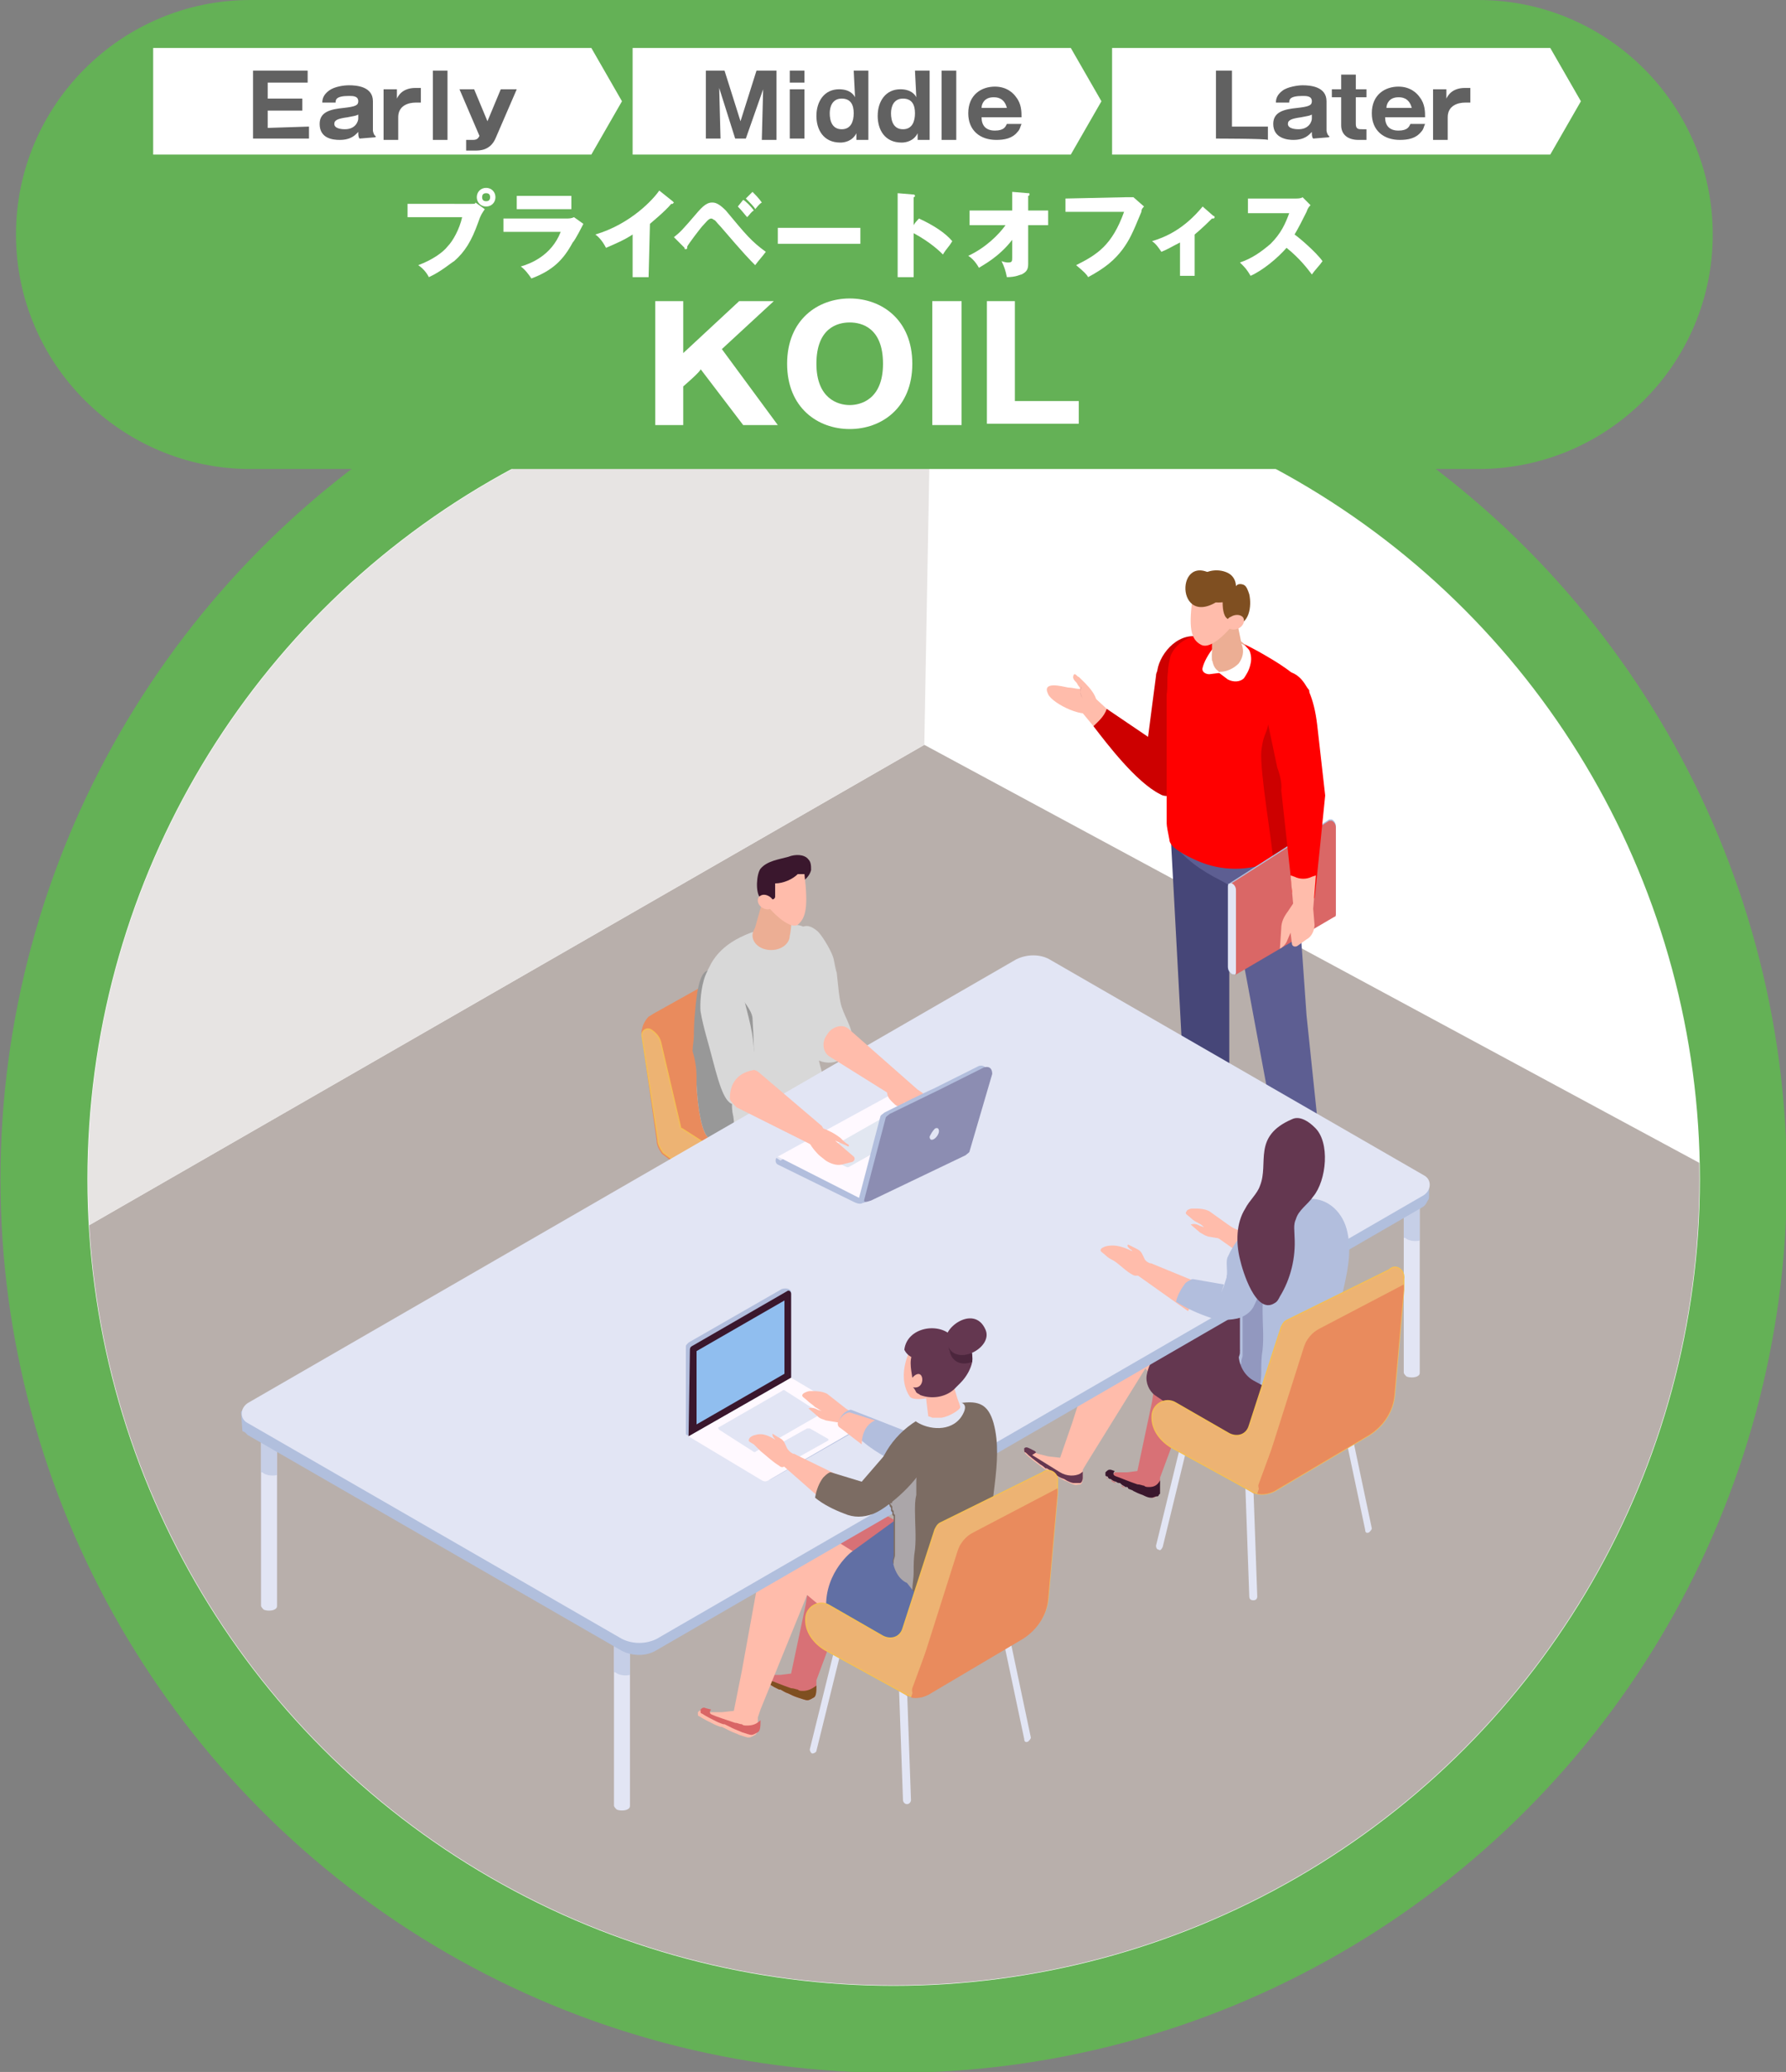 <?xml version="1.0" encoding="utf-8"?>
<!-- Generator: Adobe Illustrator 27.0.1, SVG Export Plug-In . SVG Version: 6.00 Build 0)  -->
<svg version="1.1" id="レイヤー_1" xmlns="http://www.w3.org/2000/svg" xmlns:xlink="http://www.w3.org/1999/xlink" x="0px"
	 y="0px" viewBox="0 0 134.1 155.5" style="enable-background:new 0 0 134.1 155.5;" xml:space="preserve">
<rect x="0" y="0" width="134.1" height="155.5" fill="#808080" stroke="none"/>
<style type="text/css">
	.st0{fill:#FFFFFF;stroke:#64B156;stroke-width:6.53;stroke-miterlimit:10;}
	.st1{clip-path:url(#SVGID_00000088123985284363819350000011570904323484334731_);}
	.st2{fill:#B8AFAB;}
	.st3{fill:#E7E4E3;}
	.st4{fill:#FFBCAB;}
	.st5{fill:#633751;}
	.st6{fill:#CD0000;}
	.st7{fill:#3A172D;}
	.st8{fill:#464678;}
	.st9{fill:#5D5E92;}
	.st10{fill:#FF0000;}
	.st11{fill:#B1BFDD;}
	.st12{fill:#DA6766;}
	.st13{fill:#E2E5F4;}
	.st14{fill:#FFFFFF;}
	.st15{fill:#ECAE94;}
	.st16{fill:#7F4F21;}
	.st17{fill:#5B6CB5;}
	.st18{fill:#D8D8D8;}
	.st19{fill:#4568C7;}
	.st20{fill:#8C8DB2;}
	.st21{fill:#CFD5E9;}
	.st22{fill:#E2E7F1;}
	.st23{fill:#E98B5D;}
	.st24{fill:#EDB373;stroke:#F3BE56;stroke-width:9.000000e-02;stroke-miterlimit:10;}
	.st25{fill:#989898;}
	.st26{fill:#D87176;}
	.st27{fill:#643750;}
	.st28{fill:#F2D577;}
	.st29{fill:#616FA4;}
	.st30{opacity:0.57;}
	.st31{fill:#B2BEDD;}
	.st32{fill:#BDC9E0;}
	.st33{fill:#90BEEF;}
	.st34{fill:#FFF9FF;}
	.st35{fill:#7C6C63;}
	.st36{opacity:0.5;}
	.st37{fill:#D9DFF0;}
	.st38{fill:#D96566;}
	.st39{fill:#9298BF;}
	.st40{fill:#4C263D;}
	.st41{fill:#64B156;}
	.st42{fill:#616161;}
</style>
<g>
	<g id="_説明">
		<circle class="st0" cx="67.1" cy="88.5" r="63.8"/>
		<g>
			<defs>
				<circle id="SVGID_1_" cx="67.1" cy="88.5" r="60.5"/>
			</defs>
			<clipPath id="SVGID_00000017502267974039741230000004862645530818724799_">
				<use xlink:href="#SVGID_1_"  style="overflow:visible;"/>
			</clipPath>
			<g style="clip-path:url(#SVGID_00000017502267974039741230000004862645530818724799_);">
				<polygon class="st2" points="62.4,169.1 -24,109.6 69.4,55.9 152.5,100.7 				"/>
				<polygon class="st3" points="-19.3,47.1 -24,109.6 69.4,55.9 70.8,-21.4 				"/>
			</g>
		</g>
		<g>
			<g>
				<polygon class="st4" points="83.1,53.2 81.8,52 80.7,52.8 82.1,54.5 83.7,55.2 				"/>
				<g>
					<path class="st4" d="M78.5,51.6C78.5,51.6,78.5,51.6,78.5,51.6C78.5,51.7,78.5,51.7,78.5,51.6C78.5,51.7,78.5,51.6,78.5,51.6z"
						/>
					<path class="st4" d="M78.7,52.1c-0.5-1,1-0.6,1.5-0.5c0.3,0,0.6,0.1,0.8,0.1c0.1,0,0.1,0,0.1,0c0-0.1-0.1-0.2-0.1-0.2
						c-0.1-0.1-0.1-0.2-0.2-0.3c-0.1-0.1-0.3-0.3-0.2-0.5c0-0.1,0.1-0.1,0.1-0.1c0.1,0,0.2,0.2,0.3,0.2c0.5,0.5,1.8,1.6,1.2,2.5
						C81.6,54.1,79,52.8,78.7,52.1C78.7,52.1,78.7,52.1,78.7,52.1z"/>
				</g>
				<path class="st5" d="M81.3,52.4c-0.2-0.2-0.2-0.6-0.1-0.9l0,0C81.1,51.9,81.1,52.2,81.3,52.4L81.3,52.4z"/>
				<path class="st6" d="M83.1,53.2l3.1,2.1c0,0,0,0,0,0l0.6-4.6c0-0.2,0.1-0.3,0.1-0.4c0.2-1.3,1.7-3.1,3.5-2.4
					c0.2,0.1-0.8,3.5-0.8,3.8c-0.2,1.8-0.3,3.6-0.4,5.5C89,58,88.9,59,88.2,59.5c-0.3,0.3-0.8,0.3-1.1,0.1c-1.8-0.9-4-3.8-5-5.1
					C82.4,54.2,82.9,53.8,83.1,53.2L83.1,53.2z"/>
				<path class="st7" d="M91.9,86v1.9c0,0.5-0.3,0.9-0.7,1l-3.6,1.3c-0.2,0.1-0.3,0-0.4-0.1l0,0c-0.2-0.2-0.2-0.4,0-0.6l2.3-2.3
					v-1.8L91.9,86L91.9,86z"/>
				<path class="st8" d="M87.9,59.9v2.8l1.3,24.2c0,0,1.1,1.2,3.1,0V75.3l0-12.6C92.4,62.7,87.9,59.9,87.9,59.9z"/>
				<path class="st7" d="M98.9,88.9l0.4,2.6c0.1,0.3,0.1,0.6,0,0.9l-0.2,1.6c0,0.1-0.1,0.1-0.2,0.1h-0.6c-0.1,0-0.1,0-0.2-0.1
					l-0.6-1.2c-0.3-0.5-0.4-1.1-0.4-1.7v-3.5l1.3-0.7L98.9,88.9L98.9,88.9z"/>
				<path class="st9" d="M97.2,63.4l0.9,12.8l1.4,13.4c0,0-1.1,1.3-2.9,0L93.7,74l-1.4-7.4l-0.8-3.8L97.2,63.4L97.2,63.4z"/>
				<path class="st9" d="M93.3,67l-1.6-0.9c-1.6-0.8-2.8-1.7-3.6-2.8L88,62.9l2-3.4l5.2,2l1.3,1.9v3.1C96.6,66.5,93.3,67,93.3,67z"
					/>
				<path class="st10" d="M87.7,50.4c0-0.4,0.1-0.8,0.2-1.2c0.5-1.2,1.9-1.7,3.1-1.6s2.4,0.7,3.5,1.3c1.4,0.8,2.8,1.6,3.8,2.9
					c0,0.2,0,0.5,0,0.7c-0.1,0.8-0.4,1.7-0.6,2.5c-0.1,0.3-0.1,0.6-0.2,0.9c-0.5,1.9-0.7,3.7-0.7,5.4c0,0.7,0.2,0.9,0.2,1.3
					c0,0,0,0,0,0.1c0.2,0.7-0.2,1.4-1.3,1.9c0,0-0.1,0-0.1,0c-1.8,0.8-3.9,0.8-5.7,0c-0.9-0.4-2.1-1-2.1-1.6c-0.1-0.5-0.2-1-0.2-1.2
					v-9.7C87.7,51.6,87.6,51,87.7,50.4L87.7,50.4z"/>
				<path class="st6" d="M95.3,53.6c0.1-1,0.6-1.1,1-1.6c0.4,1,0.8,2.1,1.3,3.1c-0.1,0.3-0.1,0.6-0.1,0.8c-0.5,1.9-0.7,3.7-0.7,5.4
					c0,0.7,0.2,0.9,0.2,1.3c0,0,0,0,0,0.1c0.2,0.7-0.2,1.4-1.3,1.9c0,0-0.1,0-0.1,0c-0.1-1.5-1-6.6-0.9-8.2
					C94.9,54.7,95.2,55.3,95.3,53.6L95.3,53.6z"/>
				<path class="st4" d="M98.1,66.3L98.1,66.3c0.4,0,0.7-0.3,0.7-0.7v-0.3c0-0.4-0.3-0.7-0.7-0.7l0,0c-0.4,0-0.7,0.3-0.7,0.7v0.3
					C97.4,66,97.7,66.3,98.1,66.3z"/>
				<g>
					<g>
						<path class="st11" d="M92.2,66.5c0-0.1,0-0.2,0.1-0.2l7.5-4.8c0.1,0,0.1,0,0.2,0c0.2,0.1,0.3,0.3,0.3,0.5l0,6.5
							c0,0.1,0,0.2-0.1,0.2l-7.5,4.4c0,0,0,0,0,0c-0.1,0-0.1,0.1-0.2,0c-0.2-0.1-0.3-0.3-0.3-0.5L92.2,66.5L92.2,66.5z"/>
						<g>
							<path class="st12" d="M99.8,61.6c0.1,0,0.1,0,0.2,0c0.2,0.1,0.3,0.3,0.3,0.5l0,6.5c0,0.1,0,0.2-0.1,0.2l-7.5,4.4
								c0.1,0,0.1-0.1,0.1-0.2l0-6.1c0-0.2-0.1-0.4-0.3-0.5c-0.1-0.1-0.2-0.1-0.2,0L99.8,61.6z"/>
							<path class="st13" d="M92.2,72.6c0,0.1,0.1,0.3,0.2,0.4c0,0,0.1,0.1,0.1,0.1c0,0,0,0,0.1,0c0.1,0.1,0.2,0,0.2-0.2l0-6.1
								c0-0.2-0.1-0.4-0.3-0.5c0,0,0,0,0,0c0,0-0.1,0-0.1,0c-0.1,0-0.2,0.1-0.2,0.2L92.2,72.6L92.2,72.6z"/>
						</g>
					</g>
					<path class="st10" d="M95.8,50.8c0.4-0.4,0.2-0.6,0.7-0.4c0.1,0,1.9-0.2,2.4,4l0.6,5.3c0,0-0.7,7-0.8,7.7c0,0,0,0,0,0
						c-0.1,0-1.9,0.3-1.7-0.8l0,0l-0.8-7.3c0.1-0.7-0.3-1.7-0.3-1.7l-0.8-3.8C95.2,52.4,95.1,51.5,95.8,50.8L95.8,50.8z"/>
					<path class="st4" d="M96.2,69.7c0-0.5,0.2-0.9,0.5-1.3l0.4-0.6l0,0.1l-0.2-2.2l0.3,0.1c0.4,0.2,0.9,0.2,1.3,0l0.3-0.1l-0.2,2.5
						l0.1,1.2c0,0.4-0.2,0.9-0.6,1.1L97.4,71c-0.2,0.1-0.4,0-0.4-0.2l-0.1-0.8l-0.3,0.7c-0.1,0.2-0.3,0.4-0.5,0.5L96.2,69.7
						L96.2,69.7z"/>
				</g>
				<g>
					<path class="st14" d="M91.6,50.5l-0.8,0.1c-0.3,0-0.6-0.2-0.5-0.5c0.1-0.4,0.4-1,0.9-1.6C91,49.9,91.6,50.5,91.6,50.5
						L91.6,50.5z"/>
					<g>
						<path class="st15" d="M91,49.2c0,0.6,0.2,1.3,1,1.3s1.7-0.9,1.7-1.5s-0.6-1.1-1.4-1.1S91,48.6,91,49.2L91,49.2z"/>
						<polygon class="st15" points="93.3,48.7 92.7,45.8 91,46.1 91,49.6 						"/>
					</g>
					<path class="st14" d="M91.4,50.4l0.8,0.6c0.4,0.2,0.9,0.2,1.2-0.1c0.2-0.3,0.4-0.6,0.5-1.1c0.1-0.4,0-0.8-0.1-1
						c-0.2-0.3-0.6-0.5-0.6-0.5s0.4,0.7-0.2,1.5C92.7,50.1,92.1,50.5,91.4,50.4L91.4,50.4z"/>
					<path class="st16" d="M93.4,43.9c-0.2-0.1-0.5-0.1-0.6,0.1c0-0.4-0.2-0.8-0.6-1c-0.8-0.4-2-0.2-2.4,0.7c-0.6,1.2-0.3,1.4,0.6,2
						c0.7,0.5,1.4,1.2,2.3,1.2c1.1,0,1.3-1.4,1.1-2.3C93.7,44.3,93.6,44,93.4,43.9C93.5,43.9,93.4,43.9,93.4,43.9L93.4,43.9z"/>
					<path class="st4" d="M91.8,45.2c-0.8,0.1-1.6-0.2-2.2-0.7c-0.4,2.6-0.2,3.5,0.6,3.9c0.8,0.4,2.2-1.3,2.2-1.3l-0.1-0.6
						C91.9,46.4,91.8,45.8,91.8,45.2L91.8,45.2z"/>
					<path class="st4" d="M92.2,47.1c0.2,0.2,0.6,0.2,0.9,0c0.3-0.2,0.4-0.6,0.2-0.8c-0.2-0.2-0.6-0.2-0.9,0
						C92.1,46.4,92,46.8,92.2,47.1z"/>
					<path class="st16" d="M92,44.7c-3.7,3.1-3.9-3.3-1-1.6l1.3,0.8C92.4,43.9,92,44.7,92,44.7L92,44.7z"/>
				</g>
			</g>
			<g>
				<path class="st17" d="M101.1,107.5l1.6,7.5L101.1,107.5z"/>
				<path class="st13" d="M102.5,114.8l-1.5-7.1c0-0.1,0.1-0.2,0.2-0.3l0,0c0.1,0,0.2,0.1,0.3,0.2l1.5,7.1c0,0.1-0.1,0.2-0.2,0.3
					l0,0C102.6,115.1,102.5,115,102.5,114.8z"/>
			</g>
			<path class="st18" d="M59.5,74c0.1,1.2,0.5,2.3,0.8,3.5c0.2,0.9,0.2,1.7,1.2,2.1c1.2,0.5,2.5-0.3,2.5-1.6c0-1-0.7-1.8-0.9-2.8
				c-0.2-1-0.2-2-0.4-3c0-0.1,0.3,1.9-0.1-0.2c-0.1-0.5-0.8-1.7-1.2-2.1C59.3,68.1,59.3,72.8,59.5,74z"/>
			<g>
				<g>
					<g>
						<g>
							<g>
								<path class="st19" d="M60.8,97.1c0-0.3-0.2-0.7-0.5-0.9c-0.3-0.2-0.5,0-0.5,0.3s0.2,0.7,0.5,0.9
									C60.6,97.5,60.8,97.4,60.8,97.1z"/>
								<path class="st19" d="M60.8,97.1c0-0.3-0.2-0.7-0.5-0.9c-0.3-0.2-0.5,0-0.5,0.3s0.2,0.7,0.5,0.9
									C60.6,97.5,60.8,97.4,60.8,97.1z"/>
							</g>
							<polygon class="st20" points="59.9,96.2 59.5,96.4 60.2,97.7 60.7,97.4 60.6,96.7 							"/>
							<g>
								<path class="st21" d="M60.4,97.3c0-0.3-0.2-0.7-0.5-0.9c-0.3-0.2-0.5,0-0.5,0.3s0.2,0.7,0.5,0.9
									C60.2,97.8,60.4,97.6,60.4,97.3z"/>
								<path class="st21" d="M60.4,97.3c0-0.3-0.2-0.7-0.5-0.9c-0.3-0.2-0.5,0-0.5,0.3s0.2,0.7,0.5,0.9
									C60.2,97.8,60.4,97.6,60.4,97.3z"/>
							</g>
						</g>
						<g>
							<g>
								<path class="st19" d="M54.7,93.6c0-0.3-0.2-0.7-0.5-0.9c-0.3-0.2-0.5,0-0.5,0.3s0.2,0.7,0.5,0.9
									C54.4,94.1,54.7,94,54.7,93.6z"/>
								<path class="st19" d="M54.7,93.6c0-0.3-0.2-0.7-0.5-0.9c-0.3-0.2-0.5,0-0.5,0.3s0.2,0.7,0.5,0.9
									C54.4,94.1,54.7,94,54.7,93.6z"/>
							</g>
							<polygon class="st19" points="53.8,92.7 53.3,93 54,94.2 54.5,94 54.4,93.2 							"/>
							<g>
								<path class="st21" d="M54.2,93.9c0-0.3-0.2-0.7-0.5-0.9c-0.3-0.2-0.5,0-0.5,0.3s0.2,0.7,0.5,0.9
									C54,94.3,54.2,94.2,54.2,93.9z"/>
								<path class="st21" d="M54.2,93.9c0-0.3-0.2-0.7-0.5-0.9c-0.3-0.2-0.5,0-0.5,0.3s0.2,0.7,0.5,0.9
									C54,94.3,54.2,94.2,54.2,93.9z"/>
							</g>
						</g>
						<g>
							<g>
								<path class="st19" d="M55,97.2c0-0.3-0.2-0.7-0.5-0.9c-0.3-0.2-0.5,0-0.5,0.3s0.2,0.7,0.5,0.9C54.7,97.7,55,97.6,55,97.2z"
									/>
								<path class="st19" d="M55,97.2c0-0.3-0.2-0.7-0.5-0.9c-0.3-0.2-0.5,0-0.5,0.3s0.2,0.7,0.5,0.9C54.7,97.7,55,97.6,55,97.2z"
									/>
							</g>
							<polygon class="st20" points="54.1,96.3 53.6,96.6 54.3,97.8 54.8,97.6 54.7,96.8 							"/>
							<g>
								<path class="st21" d="M54.5,97.5c0-0.3-0.2-0.7-0.5-0.9c-0.3-0.2-0.5,0-0.5,0.3s0.2,0.7,0.5,0.9
									C54.3,97.9,54.5,97.8,54.5,97.5z"/>
								<path class="st21" d="M54.5,97.5c0-0.3-0.2-0.7-0.5-0.9c-0.3-0.2-0.5,0-0.5,0.3s0.2,0.7,0.5,0.9
									C54.3,97.9,54.5,97.8,54.5,97.5z"/>
							</g>
						</g>
						<g>
							<g>
								<path class="st19" d="M60.9,93.8c0-0.3-0.2-0.7-0.5-0.9c-0.3-0.2-0.5,0-0.5,0.3s0.2,0.7,0.5,0.9
									C60.7,94.2,60.9,94.1,60.9,93.8z"/>
								<path class="st19" d="M60.9,93.8c0-0.3-0.2-0.7-0.5-0.9c-0.3-0.2-0.5,0-0.5,0.3s0.2,0.7,0.5,0.9
									C60.7,94.2,60.9,94.1,60.9,93.8z"/>
							</g>
							<polygon class="st20" points="60.1,92.8 59.6,93.1 60.3,94.3 60.8,94.1 60.7,93.4 							"/>
							<g>
								<path class="st21" d="M60.5,94c0-0.3-0.2-0.7-0.5-0.9c-0.3-0.2-0.5,0-0.5,0.3s0.2,0.7,0.5,0.9C60.3,94.5,60.5,94.3,60.5,94z
									"/>
								<path class="st21" d="M60.5,94c0-0.3-0.2-0.7-0.5-0.9c-0.3-0.2-0.5,0-0.5,0.3s0.2,0.7,0.5,0.9C60.3,94.5,60.5,94.3,60.5,94z
									"/>
							</g>
						</g>
						<g>
							<path class="st22" d="M53.5,95.8l2.3-1.3l-2.3-1.3c-0.4-0.2-0.4-0.6,0-0.8l0,0c0.4-0.2,1-0.2,1.3,0l2.3,1.3l2.3-1.3
								c0.4-0.2,1-0.2,1.3,0c0.4,0.2,0.4,0.6,0,0.8l-2.3,1.3l2.3,1.3c0.4,0.2,0.4,0.6,0,0.8l0,0c-0.4,0.2-1,0.2-1.3,0l-2.3-1.3
								l-2.3,1.3c-0.4,0.2-1,0.2-1.3,0S53.2,96,53.5,95.8z"/>
							<path class="st22" d="M53.5,95.8l2.3-1.3l-2.3-1.3c-0.4-0.2-0.4-0.6,0-0.8l0,0c0.4-0.2,1-0.2,1.3,0l2.3,1.3l2.3-1.3
								c0.4-0.2,1-0.2,1.3,0c0.4,0.2,0.4,0.6,0,0.8l-2.3,1.3l2.3,1.3c0.4,0.2,0.4,0.6,0,0.8l0,0c-0.4,0.2-1,0.2-1.3,0l-2.3-1.3
								l-2.3,1.3c-0.4,0.2-1,0.2-1.3,0S53.2,96,53.5,95.8z"/>
						</g>
					</g>
					<g>
						<path class="st21" d="M58.3,94.5c0,0.4-0.5,0.8-1.1,0.8S56,94.9,56,94.5s0.5-1.1,1.1-1.1S58.3,94,58.3,94.5z"/>
						<path class="st22" d="M58,93.9c0,0.3-0.4,0.6-0.8,0.6s-0.8-0.2-0.8-0.6s0.4-0.6,0.8-0.6S58,93.6,58,93.9z"/>
						<path class="st21" d="M57.2,87.9c0.3,0,0.5,0.2,0.5,0.5v5c0,0.3-0.2,0.5-0.5,0.5s-0.5-0.2-0.5-0.5v-5
							C56.6,88.1,56.9,87.9,57.2,87.9z"/>
					</g>
				</g>
				<path class="st23" d="M48.2,77.8l1.1,7.8c0,0.4,0.2,0.7,0.4,1l1.2,0.9c0.9,0.5,1.7,1.1,2.6,1.6c2,1.2,3.6,3,5.9,1.7
					c0.1-0.1,0.2-0.1,0.3-0.2c0.1,0,0.1-0.1,0.2-0.1c1.6-0.9,3.2-1.9,4.7-2.9c1.7-1.1,2.8-2.4,1.1-3.9c-1.5-1.3-3.5-2.1-5.2-3.1
					c-0.7-0.4-1.1-0.8-1.4-1.1L58,73.5l-0.3-0.8c-0.2-0.4-0.4-0.6-0.6-0.7c-0.4,0-0.8,0.1-1.1,0.2L49.2,76c-0.2,0.1-0.3,0.2-0.5,0.3
					c-0.2,0.2-0.3,0.4-0.4,0.6C48.2,77.2,48.1,77.5,48.2,77.8L48.2,77.8z"/>
				<path class="st24" d="M48.2,77.7c0-0.4,0.4-0.6,0.7-0.4l0,0c0.3,0.2,0.6,0.5,0.7,0.9l1.5,6.4c0,0.1,0,0.1,0.1,0.1l6.4,4.1
					c0.4,0.3,0.6,0.7,0.6,1.2v0.1c0,0.6-0.5,1.1-1.1,0.9c-1.4-0.3-2.7-1.6-4.2-2.4c-0.7-0.4-1.3-0.8-1.9-1.2l-1.2-0.9c0,0,0,0,0,0
					c-0.2-0.3-0.4-0.6-0.4-1L48.2,77.7L48.2,77.7L48.2,77.7z"/>
			</g>
			<g>
				<path class="st18" d="M52.3,80.9c0,0,0,0.1,0,0.1c0,0.1,0,0.3,0,0.4c0.1,1.9,0.4,3.6,0.9,4c0.4,0.4,1.1,0.5,1.8,0.5
					c0.3,0,0.7-0.1,1-0.1c1.2-0.2,2.5-0.8,3.3-1.2c0.1-0.1,0.6-0.3,1.2-0.6c0.6-0.3,1.3-0.7,1.7-0.9c0.2-0.1,0.3-0.4,0.2-0.7
					c-1-2.4-1.7-5.4-0.9-7.9c0.2-0.5,0.3-0.9,0.4-1.4v0c0.3-1.4,0.1-2.6-1.5-3.5c-0.3-0.2-0.7-0.2-1.1-0.2c-0.2,0-0.4,0-0.6,0
					c-2.9,0.5-4.5,1.5-5.3,2.9c-0.1,0.2-0.2,0.4-0.3,0.6c-0.4,0.8-0.6,1.8-0.8,2.9c0,0.1,0,0.1,0,0.2c-0.1,0.7-0.2,1.7-0.2,2.9v0
					C52.3,79.4,52.3,80.2,52.3,80.9L52.3,80.9z"/>
				<path class="st25" d="M52.3,80.9c0,0,0,0.1,0,0.1c0,0.1,0,0.3,0,0.4c0.1,1.9,0.4,3.6,0.9,4c0.4,0.4,1.1,0.5,1.8,0.5
					c0.1-0.8,0.2-1.6,0-2.4c-0.4-3,2.2,4.4,1.5-7.1c-0.1-1.1-2.5-3.2-3-3.5c-0.2-0.1-0.3-0.1-0.5,0c-0.5,0.3-0.7,1.7-0.8,2.9
					c-0.1,0.9-0.1,1.7-0.1,1.9c0,0.4-0.1,0.8-0.1,1.2v0C52.2,79.5,52.3,80.2,52.3,80.9L52.3,80.9z"/>
			</g>
			<g>
				<path class="st15" d="M59.5,67.2l-0.5,0.2l-1.6-0.3l-0.7,2.5l0,0c-0.1,0.2-0.2,0.4-0.2,0.6c0,0.6,0.6,1.1,1.4,1.1
					s1.4-0.5,1.4-1.1C59.4,70,59.6,67.3,59.5,67.2z"/>
				<path class="st7" d="M57.1,65.2c0.5-0.6,1.4-0.7,2.1-0.9c0.5-0.2,1.2-0.2,1.5,0.2c0.2,0.2,0.2,0.5,0.2,0.8
					c-0.1,0.4-0.4,0.7-0.7,0.9c-0.3,0.3-0.7,0.6-1.1,0.8c-0.4,0.3-1.6,0.9-2,0.4C56.7,67,56.8,65.6,57.1,65.2L57.1,65.2z"/>
				<path class="st4" d="M60.4,65.6l-0.5,0c-0.4,0.4-1.1,0.7-1.7,0.7v1c0,0.1-0.1,0.2-0.2,0.2c0,0-0.1,0-0.1,0l-0.1,0.7
					c0,0,1.4,1.6,2.1,1.2C60.5,68.9,60.7,68.1,60.4,65.6L60.4,65.6z"/>
				<path class="st4" d="M58,68.1c-0.2,0.2-0.5,0.2-0.8,0s-0.4-0.6-0.2-0.8c0.2-0.2,0.5-0.2,0.8,0C58.1,67.5,58.2,67.9,58,68.1z"/>
			</g>
			<g>
				<path class="st26" d="M87,112.2C87,112.2,87,112.2,87,112.2C86.9,112.2,87,112.2,87,112.2z"/>
				<path class="st26" d="M84.2,111.5c0.1,0,0.2,0.1,0.3,0.2l0,0C84.4,111.6,84.2,111.6,84.2,111.5z"/>
				<path class="st26" d="M82.9,110.6C82.9,110.6,82.9,110.7,82.9,110.6C82.9,110.7,82.9,110.7,82.9,110.6L82.9,110.6z"/>
				<path class="st26" d="M83.8,111.3c-0.1-0.1-0.3-0.2-0.4-0.2C83.5,111.2,83.7,111.3,83.8,111.3z"/>
				<path class="st26" d="M83,110.8C83,110.8,83,110.8,83,110.8c0.1,0.1,0.1,0.2,0.2,0.2C83.1,110.9,83.1,110.9,83,110.8
					C83,110.8,83,110.8,83,110.8z"/>
				<path class="st26" d="M89.6,96.9l-0.6,0.1c-0.8,0.1-1.5,1.6-1.6,2.3l-0.9,5.9l-1.1,5.2l-0.8,0.1l-0.7,0l-0.2,0l0,0
					c-0.1,0.1-0.2,0.3,0.1,0.4c0.2,0.1,1,0.4,1.6,0.6c0.2,0.1,0.4,0.1,0.5,0.1c0.1,0,0.3,0.1,0.4,0.1c0.3,0,0.6-0.1,0.8-0.3
					c0,0,0,0.1,0,0.1c0-0.1,0-0.1,0-0.2c0-0.1,0-0.2,0-0.2v-0.2l1.3-3.5l2.1-5.3c0,0,2.8,2.4,5.2,3.4c1.3,0.5,2.8-0.1,3.2-1.4
					l0.6-1.6L89.6,96.9L89.6,96.9z"/>
				<path class="st26" d="M86.3,112.4c0,0,0.1,0,0.1,0c0.1,0,0.2-0.1,0.4-0.1c-0.1,0.1-0.2,0.1-0.4,0.1
					C86.4,112.4,86.4,112.4,86.3,112.4z"/>
				<path class="st26" d="M84.5,111.7L84.5,111.7c0.1,0,0.1,0.1,0.2,0.1C84.6,111.8,84.6,111.7,84.5,111.7L84.5,111.7z"/>
				<path class="st26" d="M87.1,111.6C87.1,111.6,87.1,111.7,87.1,111.6C87.1,111.7,87.1,111.7,87.1,111.6z"/>
				<path class="st26" d="M87.1,111.5c0,0,0,0.1,0,0.1C87.1,111.6,87.1,111.5,87.1,111.5z"/>
				<path class="st26" d="M87,112C87,112,87,112.1,87,112C87,112.1,87,112.1,87,112z"/>
				<path class="st26" d="M87,111.9C87,111.9,87,112,87,111.9C87,112,87,111.9,87,111.9z"/>
				<path class="st26" d="M87.1,111.8C87.1,111.8,87.1,111.8,87.1,111.8C87.1,111.8,87.1,111.8,87.1,111.8z"/>
				<path class="st7" d="M86.3,111.6c-0.2,0-0.3,0-0.4-0.1c-0.1,0-0.3-0.1-0.5-0.1c-0.6-0.2-1.3-0.5-1.6-0.6
					c-0.3-0.1-0.2-0.3-0.1-0.4l0,0l-0.3-0.1c0,0-0.1,0-0.1,0c-0.1,0-0.2,0.1-0.3,0.2c0,0,0,0.1,0,0.1l0,0c0,0,0,0,0,0
					c0,0,0,0.1,0,0.1c0,0,0,0.1,0.1,0.1c0.1,0,0.1,0.1,0.1,0.1c0.1,0.1,0.1,0.1,0.2,0.1c0.1,0.1,0.3,0.2,0.4,0.2
					c0.1,0.1,0.2,0.1,0.3,0.1l0,0c0,0,0,0,0.1,0.1s0.2,0.1,0.3,0.2l0,0v0h0l0.1,0c0,0,0.1,0,0.1,0.1c0.1,0.1,0.3,0.1,0.4,0.2
					c0.2,0.1,0.4,0.2,0.7,0.3c0.2,0.1,0.4,0.2,0.6,0.2c0.1,0,0.1,0,0.1,0c0.1,0,0.2-0.1,0.4-0.1c0,0,0.1,0,0.1-0.1c0,0,0,0,0.1-0.1
					c0,0,0,0,0,0c0,0,0,0,0-0.1c0,0,0,0,0-0.1c0,0,0,0,0-0.1c0,0,0,0,0-0.1c0,0,0,0,0-0.1c0,0,0-0.1,0-0.1c0,0,0,0,0-0.1
					c0,0,0-0.1,0-0.1c0,0,0,0,0,0c0,0,0-0.1,0-0.1c0,0,0,0,0,0c0,0,0-0.1,0-0.1C86.9,111.5,86.6,111.6,86.3,111.6L86.3,111.6z"/>
			</g>
			<g>
				<path class="st17" d="M89.1,107.6l-2.1,8.7L89.1,107.6z"/>
				<path class="st13" d="M87.3,116.1l2-8.2c0-0.2-0.1-0.3-0.2-0.3l0,0c-0.2,0-0.3,0.1-0.3,0.2l-2,8.2c0,0.2,0.1,0.3,0.2,0.3l0,0
					C87.1,116.4,87.2,116.3,87.3,116.1z"/>
			</g>
			<path class="st24" d="M103,99.8l-2,7.9l-7,4.1l-6.4-3.5c-0.3-0.2-0.3-0.9,0-1.1l7.1-3.9l0.8-0.4l6.9-3.6
				C102.7,99,103.1,99.3,103,99.8L103,99.8z"/>
			<path class="st4" d="M93.6,104.2l0.4,4.2c-2,1.4-8-5.7-8-5.7l-4.4,7.1l-0.3,0.5v0.1c0,0.1,0,0.2,0,0.2c0,0.1,0,0.3,0,0.4
				c0,0.2-0.1,0.4-0.2,0.4c-0.2,0-0.3,0.1-0.5,0c-0.1,0-0.4-0.2-0.7-0.3c-0.2-0.1-0.5-0.3-0.7-0.4c-0.2-0.1-0.4-0.3-0.6-0.4l-0.1,0
				c0,0,0,0,0,0c-0.3-0.2-0.4-0.3-0.4-0.3h0c-0.4-0.3-0.7-0.5-1.1-0.9c-0.1-0.1-0.1-0.2-0.1-0.2c0,0,0,0,0,0c0,0,0-0.1,0-0.1
				c0.1-0.1,0.3-0.1,0.4,0l0.4,0.2l0.2,0.1l0.8,0.2l0.9,0.1l0.9-2.6l2.8-8.7c0.2-0.8,1-1.2,1.9-1l0.6,0.1L93.6,104.2L93.6,104.2z"/>
			<path class="st16" d="M78.2,116.5c0,0.2-0.1,0.5-0.2,0.5c-0.2,0.1-0.3,0.2-0.5,0.2c-0.1,0-0.4-0.1-0.7-0.2
				c-0.2-0.1-0.5-0.2-0.7-0.3c-0.2-0.1-0.4-0.2-0.6-0.3h-0.1c0,0,0,0,0,0c-0.3-0.1-0.5-0.2-0.5-0.2h0c-0.4-0.2-0.8-0.4-1.1-0.6
				c-0.1-0.1-0.1-0.1-0.1-0.2c0,0,0,0,0,0c0.6,0.2,1.2,0.4,1.7,0.6c0.6,0.2,1.1,0.3,1.5,0.4C77.3,116.4,77.7,116.5,78.2,116.5
				L78.2,116.5L78.2,116.5z"/>
			<path class="st27" d="M91.8,97.8l-2.5,2c0,0-2.8,1.1-3.2,3.4c-0.1,0.6,0.2,1.2,0.6,1.5l7.2,4.9c0.8,0.4,1.8,0,2.7-0.4l1.2-0.5
				c2-0.9,3.2-2.9,3.3-5c0-0.3-0.1-0.7-0.2-1l-0.9-2.4l-5-0.8L91.8,97.8L91.8,97.8z"/>
			<g>
				<path class="st17" d="M93.7,111.2l0.4,8.9L93.7,111.2z"/>
				<path class="st13" d="M93.8,119.8l-0.3-8.4c0-0.2,0.1-0.3,0.3-0.3l0,0c0.2,0,0.3,0.1,0.3,0.3l0.3,8.4c0,0.2-0.1,0.3-0.3,0.3l0,0
					C93.9,120.1,93.8,120,93.8,119.8z"/>
			</g>
			<g>
				<path class="st24" d="M103.1,99.3l0,0.2l-1.1,6.7l-0.2,1.2c-0.1,0.3-0.2,0.5-0.5,0.7l-6.6,3.8c-0.3,0.2-0.6-0.1-0.5-0.4l0.1-0.7
					l1.1-7.9l0,0c0-0.1,0-0.1,0.1-0.2c0,0,0.1-0.1,0.1-0.1l7.1-3.7C102.9,98.9,103.2,99.1,103.1,99.3L103.1,99.3z"/>
				<path class="st28" d="M103.1,99.3l0,0.2l-6.9,3.6c-0.1,0.1-0.3,0.1-0.4,0l-0.4-0.2l0,0c0,0,0-0.1,0.1-0.2c0,0,0.1-0.1,0.1-0.1
					l7.1-3.7C102.9,98.9,103.2,99.1,103.1,99.3L103.1,99.3z"/>
			</g>
			<path class="st23" d="M94.3,112.1c-0.1,0-0.2,0-0.3-0.1l-6.3-3.7c-0.3-0.2-0.3-0.5-0.2-0.7c0.2-0.3,0.5-0.3,0.7-0.2l5.6,3.3
				l1.3-7.6c0.1-0.3,0.3-0.5,0.6-0.4c0.3,0.1,0.5,0.3,0.4,0.6l-1.4,8.3c0,0.2-0.1,0.3-0.3,0.4C94.4,112,94.3,112.1,94.3,112.1
				L94.3,112.1z"/>
			<path class="st26" d="M63.6,112.1l-0.6,0.1c-0.8,0.1-1.5,1.6-1.6,2.3l-0.9,5.9l-1.1,5.2l-0.8,0.1l-0.7,0l-0.2,0l-0.3-0.1
				c-0.2-0.1-0.3,0-0.4,0.1c0,0,0,0.1,0,0.1c0,0.1,0,0.2,0.1,0.2c0.3,0.2,0.7,0.4,1,0.6l0,0c0,0,0.2,0.1,0.4,0.2v0h0.1
				c0.2,0.1,0.3,0.2,0.6,0.3c0.2,0.1,0.4,0.2,0.7,0.3c0.3,0.1,0.6,0.2,0.7,0.2c0.2,0,0.3-0.1,0.5-0.2c0.2-0.1,0.2-0.6,0.2-1
				c0-0.1,0-0.2,0-0.2v-0.1l1.3-3.5l2.1-5.3c0,0,2.8,2.4,5.2,3.4c1.3,0.5,2.8-0.1,3.2-1.4l0.6-1.6L63.6,112.1L63.6,112.1z"/>
			<g>
				<path class="st17" d="M75.6,123.2l1.6,7.5L75.6,123.2z"/>
				<path class="st13" d="M76.9,130.5l-1.5-7.1c0-0.1,0.1-0.2,0.2-0.3l0,0c0.1,0,0.2,0.1,0.3,0.2l1.5,7.1c0,0.1-0.1,0.2-0.2,0.3l0,0
					C77,130.8,76.9,130.7,76.9,130.5z"/>
			</g>
			<path class="st16" d="M60.3,126.9c-0.2,0-0.3,0-0.4-0.1c-0.1,0-0.3-0.1-0.5-0.1c-0.6-0.2-1.3-0.5-1.6-0.6
				c-0.3-0.1-0.2-0.3-0.1-0.4l-0.3-0.1c-0.2-0.1-0.3,0-0.4,0.1c0,0,0,0.1,0,0.1c0,0.1,0,0.2,0.1,0.2c0.3,0.2,0.7,0.4,1,0.6l0,0
				c0,0,0.2,0.1,0.4,0.2v0h0.1c0.2,0.1,0.3,0.2,0.6,0.3c0.2,0.1,0.4,0.2,0.7,0.3c0.3,0.1,0.6,0.2,0.7,0.2c0.2,0,0.3-0.1,0.5-0.2
				c0.2-0.1,0.2-0.5,0.2-0.9C60.9,126.8,60.6,126.9,60.3,126.9L60.3,126.9z"/>
			<g>
				<path class="st17" d="M63.1,122.9l-2.1,8.7L63.1,122.9L63.1,122.9z"/>
				<path class="st13" d="M61.3,131.4l2-8.1c0-0.1-0.1-0.3-0.2-0.3l0,0c-0.2,0-0.3,0.1-0.3,0.2l-2,8.1c0,0.1,0.1,0.3,0.2,0.3l0,0
					C61.1,131.6,61.3,131.5,61.3,131.4z"/>
			</g>
			<path class="st24" d="M77,115l-2,7.9l-7,4.1l-6.4-3.5c-0.3-0.2-0.3-0.9,0-1.1l7.1-3.9l0.8-0.4l6.9-3.6
				C76.7,114.3,77.1,114.6,77,115L77,115z"/>
			<path class="st4" d="M68.2,119l-8.4-5.2l-0.6,0.1c-0.9,0.1-1.5,0.7-1.7,1.6l-1.8,9.9l-0.6,3l-0.9,0.1l-0.8,0l-0.2,0l-0.4-0.1
				c-0.2-0.1-0.3,0-0.4,0.1c0,0,0,0.1,0,0.1c0,0.1,0,0.2,0.1,0.2c0.3,0.2,0.7,0.4,1.1,0.6h0c0,0,0.2,0.1,0.5,0.2v0h0.1
				c0.2,0.1,0.4,0.2,0.6,0.3c0.2,0.1,0.5,0.2,0.7,0.3c0.3,0.1,0.6,0.2,0.7,0.2c0.2,0,0.3-0.1,0.5-0.2c0.2-0.1,0.2-0.6,0.2-1
				c0-0.1,0-0.2,0-0.2v-0.1l0.2-0.6l3.5-8.6c0,0,6.6,5.8,8.3,3.7L68.2,119L68.2,119z"/>
			<path class="st29" d="M67.2,114.1l-3.3,2.4c0,0-2.3,1.8-1.8,4.8l5.9,3.4c0.8,0.4,1.8,0,2.7-0.4l1.2-0.5c2-0.9,3.2-2.9,3.3-5
				c0-0.3-0.1-0.7-0.2-1l-0.9-2.4l-5-0.8L67.2,114.1L67.2,114.1z"/>
			<g>
				<path class="st17" d="M67.7,126.4l0.4,8.9L67.7,126.4L67.7,126.4z"/>
				<path class="st13" d="M67.8,135.1l-0.3-8.4c0-0.1,0.1-0.3,0.3-0.3l0,0c0.2,0,0.3,0.1,0.3,0.3l0.3,8.4c0,0.1-0.1,0.3-0.3,0.3l0,0
					C67.9,135.4,67.8,135.2,67.8,135.1z"/>
			</g>
			<g>
				<g>
					<path class="st13" d="M47.3,122.7v12.8c0,0,0,0,0,0l0,0c0,0.1,0,0.2-0.2,0.3c-0.2,0.1-0.6,0.1-0.8,0c-0.1-0.1-0.2-0.2-0.2-0.3
						l0,0c0,0,0,0,0,0v-12.8c0,0,0-0.1,0.1-0.1L47.3,122.7C47.2,122.6,47.3,122.7,47.3,122.7L47.3,122.7z"/>
					<g class="st30">
						<path class="st31" d="M47.3,122.7v3c-0.4,0.1-0.9,0-1.1-0.2c0,0,0,0-0.1,0v-2.8c0,0,0-0.1,0.1-0.1h1
							C47.2,122.6,47.2,122.6,47.3,122.7L47.3,122.7z"/>
					</g>
				</g>
				<g>
					<path class="st13" d="M20.8,107.7v12.8c0,0,0,0,0,0l0,0c0,0.1,0,0.2-0.2,0.3c-0.2,0.1-0.6,0.1-0.8,0c-0.1-0.1-0.2-0.2-0.2-0.3
						l0,0c0,0,0,0,0,0v-12.8c0,0,0-0.1,0.1-0.1L20.8,107.7C20.7,107.6,20.8,107.7,20.8,107.7L20.8,107.7z"/>
					<g class="st30">
						<path class="st31" d="M20.8,107.7v3c-0.4,0.1-0.9,0-1.1-0.2c0,0,0,0-0.1,0v-2.8c0,0,0-0.1,0.1-0.1h1
							C20.7,107.6,20.8,107.7,20.8,107.7L20.8,107.7z"/>
					</g>
				</g>
			</g>
			<g>
				<g>
					<path class="st13" d="M106.6,90.1V103c0,0,0,0,0,0l0,0c0,0.1,0,0.2-0.2,0.3c-0.2,0.1-0.6,0.1-0.8,0c-0.1-0.1-0.2-0.2-0.2-0.3
						l0,0c0,0,0,0,0,0V90.1c0,0,0-0.1,0.1-0.1L106.6,90.1C106.5,90.1,106.6,90.1,106.6,90.1L106.6,90.1z"/>
					<g class="st30">
						<path class="st31" d="M106.6,90.1v3c-0.4,0.1-0.9,0-1.1-0.2c0,0-0.1,0-0.1,0v-2.8c0,0,0-0.1,0.1-0.1h1
							C106.5,90,106.6,90.1,106.6,90.1L106.6,90.1z"/>
					</g>
				</g>
				<g>
					<path class="st13" d="M80.1,75.2V88c0,0,0,0,0,0l0,0c0,0.1,0,0.2-0.2,0.3c-0.2,0.1-0.6,0.1-0.8,0c-0.1-0.1-0.2-0.2-0.2-0.3l0,0
						c0,0,0,0,0,0V75.2c0,0,0-0.1,0.1-0.1L80.1,75.2C80.1,75.1,80.1,75.1,80.1,75.2L80.1,75.2z"/>
					<g class="st30">
						<path class="st31" d="M80.1,75.2v3c-0.4,0.1-0.9,0-1.1-0.2c0,0-0.1,0-0.1,0v-2.8c0,0,0-0.1,0.1-0.1h1
							C80,75.1,80.1,75.1,80.1,75.2L80.1,75.2z"/>
					</g>
				</g>
			</g>
			<path class="st11" d="M107.3,89.7l0-0.7l-1.1-0.2L78.8,72.9c-0.8-0.4-1.8-0.4-2.5,0l-57.4,33.1l-0.5-0.2
				c-0.1-0.1-0.3,0.1-0.3,0.2l0.1,1.4l0.2,0.1c0.1,0.1,0.1,0.1,0.2,0.2l28.1,16.2c0.8,0.4,1.8,0.4,2.5,0l57.6-33.3
				c0.2-0.1,0.3-0.3,0.4-0.5l0,0v0C107.3,90,107.3,89.9,107.3,89.7L107.3,89.7z"/>
			<polygon class="st32" points="40,111.6 38.3,111.6 38.3,112.6 40,113 			"/>
			<path class="st13" d="M46.7,123l-28.1-16.2c-0.6-0.3-0.6-1.1,0-1.5L76.3,72c0.8-0.4,1.8-0.4,2.5,0l28.1,16.2
				c0.6,0.3,0.6,1.1,0,1.5L49.3,123C48.5,123.4,47.5,123.4,46.7,123z"/>
			<g>
				<g>
					<path class="st31" d="M51.8,100.7l6.8-3.9c0.1-0.1,0.3-0.1,0.4-0.1c0.2,0,0.4,0.1,0.4,0.3v6.3l-0.6,0.3c0.2,0.1,6.2,3,6.2,3
						v0.2c0,0.1,0,0.2-0.1,0.2c-1,0.6-7,4-7,4c-0.2,0.1-0.4,0.1-0.6,0l-5.7-3.3c-0.1,0-0.1-0.1-0.1-0.2v-6.5
						C51.5,101,51.6,100.8,51.8,100.7L51.8,100.7z"/>
					<g>
						<path class="st7" d="M51.7,107.8l7.7-4.4l0-6.3c0-0.2-0.2-0.3-0.3-0.2l-7.1,4.1c-0.2,0.1-0.2,0.2-0.2,0.4L51.7,107.8
							L51.7,107.8z"/>
						<polygon class="st33" points="58.9,103.1 58.9,97.6 52.3,101.4 52.3,106.9 						"/>
					</g>
					<path class="st34" d="M51.7,107.8l7.7-4.4l5.4,3.2c0.2,0.1,0.2,0.3,0,0.4l-7.1,4.1c-0.2,0.1-0.3,0.1-0.5,0L51.7,107.8
						L51.7,107.8z"/>
					<path class="st13" d="M58.1,108.6l2.5-1.4c0,0,0.1,0,0.2,0l1.4,0.8c0,0,0,0.1,0,0.1l-2.5,1.4c0,0-0.1,0-0.2,0L58.1,108.6
						C58.1,108.7,58.1,108.6,58.1,108.6z"/>
					<path class="st13" d="M54,107.1l4.7-2.7c0.1-0.1,0.2-0.1,0.3,0l2.5,1.6c0.1,0,0.1,0.1,0,0.2l-4.7,2.7c-0.1,0.1-0.2,0.1-0.3,0
						l-2.5-1.6C53.9,107.2,53.9,107.1,54,107.1z"/>
				</g>
				<g>
					<path class="st4" d="M62.1,104.6c-0.4-0.2-0.8-0.2-1.3-0.2c-0.1,0-0.4,0.1-0.5,0.2c-0.2,0.2,0.1,0.3,0.3,0.5
						c0.2,0.2,0.4,0.3,0.6,0.5c0.2,0.1,0.3,0.2,0.5,0.3h0l-0.3-0.1c-0.2-0.1-0.4-0.2-0.7-0.1l0.7,0.6c0.2,0.2,0.4,0.2,0.6,0.3
						l1.2,0.2l-0.1,0c0.1,0,0.3-0.1,0.4-0.2l0.6-0.5l-0.6-0.4L62.1,104.6L62.1,104.6z"/>
					<path class="st31" d="M73.9,108.5c-1.6,0.8-3.3,1.6-3.9,1.7c-0.8,0.1-1.7,0-2.6-0.4c-0.9-0.4-1.9-1-2.6-1.6
						c-0.8-0.6-1.4-1.1-1.7-1.3c-0.1-0.1-0.1-0.2-0.1-0.3c0.3-0.7,0.8-0.8,0.9-0.8l1.8,0.7l3.3,1.3l2.4-1.6c0.8,0.2,1.6,0.4,2.1,1.1
						C73.7,107.7,73.8,108.1,73.9,108.5L73.9,108.5z"/>
					<path class="st4" d="M65.7,106.6c-0.9,0.4-1,1.4-1,1.8c-0.8-0.6-1.4-1.1-1.7-1.3c-0.1-0.1-0.1-0.2-0.1-0.3
						c0.3-0.7,0.8-0.8,0.9-0.8L65.7,106.6L65.7,106.6z"/>
				</g>
				<path class="st35" d="M74.4,116.1c-0.3-3,1-6.4,0.2-9.3c-0.4-1.4-1.1-1.7-2.5-1.5c-0.1,0.1-0.9,0.4-1,0.4
					c-2.2,0.5-4,1.9-4.9,3.9c-0.2,0.3,0,1.1-0.1,1.5c0.1,0.5,0.2,0.7,0.3,1.1c0,0,0,0.1,0.1,0.1c0,0,0,0,0,0.1
					c0.1,0.1,0.1,0.2,0.1,0.2l0,0c0,0.1,0.1,0.1,0.1,0.2c0,0,0,0,0,0c0,0.1,0.1,0.1,0.1,0.2c0,0.1,0.1,0.1,0.1,0.2c0,0,0,0.1,0,0.1
					c0,0,0,0,0,0c0,0.1,0,0.1,0.1,0.2c0,0,0,0.1,0,0.1c0,0,0,0,0,0c0,0.1,0,0.1,0.1,0.2c0,0.1,0,0.1,0,0.2c0,0,0,0.1,0,0.1
					c0,0,0,0.1,0,0.1c0,0.1,0,0.1,0,0.2c0,0,0,0.1,0,0.1c0,0,0,0.1,0,0.1c0,0.1,0,0.2,0,0.3c0,0.1,0,0.2,0,0.2v0.1
					c0,0.3,0,0.6,0,0.9c0,0.1,0,0.2,0,0.2c0,0.1,0,0.2,0,0.2c0,0,0,0,0,0c0,0.1,0,0.1,0,0.2c0,0,0,0,0,0.1c0,0.2-0.1,0.3-0.1,0.5
					c0,0.1,0,0.2-0.1,0.2c-0.1,0.2-0.1,0.5-0.2,0.7l0,0.1c0.9,1.5,2.7,2.1,4.5,2.2c1.1-0.1,2.1-0.3,2.9-1c0.3-0.2,0.5-0.5,0.6-0.8
					C75,117.9,74.4,117.1,74.4,116.1L74.4,116.1z"/>
				<g class="st36">
					<path class="st37" d="M66.9,112.9c0,0.1,0.1,0.1,0.1,0.2c0,0,0,0.1,0,0.1c0,0,0,0,0,0c0,0.1,0,0.1,0.1,0.2c0,0,0,0.1,0,0.1
						c0,0,0,0,0,0c0,0.1,0,0.1,0.1,0.2c0,0.1,0,0.1,0,0.2c0,0,0,0.1,0,0.1c0,0,0,0.1,0,0.1c0,0.1,0,0.1,0,0.2c0,0,0,0.1,0,0.1
						c0,0,0,0.1,0,0.1c0,0.1,0,0.2,0,0.3c0,0.1,0,0.2,0,0.2v0.1c0,0.3,0,0.6,0,0.9c0,0.1,0,0.2,0,0.2c0,0.1,0,0.2,0,0.2c0,0,0,0,0,0
						c0,0.1,0,0.1,0,0.2c0,0,0,0,0,0.1c0,0.2-0.1,0.3-0.1,0.5c0,0.1,0,0.2-0.1,0.2c-0.1,0.2-0.1,0.5-0.2,0.7l0,0.1
						c0.4,0.7,1,1.2,1.7,1.5c0-0.1,0-0.2,0-0.3c0-0.5,0.1-0.9,0.1-1.4c0-0.6,0-1.1,0.1-1.7c0.1-1,0-1.9,0-2.9c0-0.4,0-0.8,0.1-1.2
						c0-0.3,0-0.6,0-0.9c0-0.3,0-0.5,0.1-0.8c0.1-0.2,0.2-1-0.2-0.9c-0.1,0-0.2,0.2-0.3,0.3c-0.2,0.2-0.4,0.4-0.5,0.7
						c-0.1,0.2-0.1,0.4-0.3,0.5c-0.2,0.1-0.3,0.1-0.5,0.3c-0.2,0.2-0.3,0.4-0.5,0.7c0,0,0,0,0,0.1c0.2,0.2,0.3,0.4,0.4,0.6
						C66.8,112.8,66.8,112.9,66.9,112.9L66.9,112.9z"/>
				</g>
				<path class="st29" d="M68.1,118.8l1.5,1.9l4.6-1.2l-4,3.1c-1.3,0.6-5.3-1.5-5.7-2.8l2.6-3.4l-0.1,0.3
					C67,117.6,67.4,118.5,68.1,118.8L68.1,118.8z"/>
			</g>
			<path class="st23" d="M68.3,127.3c-0.1,0-0.2,0-0.3-0.1l-6.3-3.7c-0.3-0.1-0.3-0.5-0.2-0.7c0.2-0.3,0.5-0.3,0.7-0.2l5.6,3.3
				l1.3-7.6c0.1-0.3,0.3-0.5,0.6-0.4c0.3,0.1,0.5,0.3,0.4,0.6l-1.4,8.3c0,0.2-0.1,0.3-0.3,0.4C68.4,127.3,68.3,127.3,68.3,127.3
				L68.3,127.3z"/>
			<path class="st13" d="M68.8,106.4c-0.1,0.1-0.1,0.2,0,0.3c0.9,0.6,2.6,0.8,3.4-0.4C73.4,104.4,70.1,105.4,68.8,106.4L68.8,106.4z
				"/>
			<path class="st4" d="M71,102c-0.6-0.1-1.1-0.2-1.7-0.2l0.2,2.3l0,0.5l0.1,0.9l0,0l0.1,0.8c0,0,0.1,0,0.3,0.1c0.2,0,0.4,0,0.7,0
				c0.6-0.1,1.4-0.6,1.4-0.8c0-0.1-0.2-0.6-0.2-0.6L71,102L71,102z"/>
			<path class="st38" d="M56.1,129.5c-0.2,0-0.3,0-0.4-0.1c-0.2,0-0.3-0.1-0.5-0.1c-0.6-0.2-1.5-0.5-1.7-0.6
				c-0.3-0.1-0.2-0.3-0.1-0.4l-0.4-0.1c-0.2-0.1-0.3,0-0.4,0.1c0,0,0,0.1,0,0.1c0,0.1,0,0.2,0.1,0.2c0.3,0.2,0.7,0.4,1.1,0.6h0
				c0,0,0.2,0.1,0.5,0.2v0h0.1c0.2,0.1,0.4,0.2,0.6,0.3c0.2,0.1,0.5,0.2,0.7,0.3c0.3,0.1,0.6,0.2,0.7,0.2c0.2,0,0.3-0.1,0.5-0.2
				c0.2-0.1,0.2-0.5,0.2-0.9C56.8,129.4,56.5,129.5,56.1,129.5z"/>
			<g>
				<path class="st4" d="M63.7,77.2l5,4.4c0.3,0.2,0.3,0.6,0.2,0.9l0,0c-0.2,0.4-0.7,0.5-1,0.3l-5.6-3.5c-0.5-0.3-0.6-1-0.3-1.5
					l0.2-0.3C62.5,77.1,63.2,76.8,63.7,77.2L63.7,77.2z"/>
				<g>
					<path class="st31" d="M64.9,90.1c-0.1,0.3-0.4,0.3-0.8,0.1l-5.7-2.8c-0.2-0.1-0.2-0.4-0.1-0.5l0.3,0.2l7.2-4.3l2.1,1.5L66.5,84
						C66.5,84,64.9,90.1,64.9,90.1z"/>
					<path class="st34" d="M72,85.8c-0.2-0.3-0.4-0.7-0.6-1c-0.2-0.4-0.2-0.8-0.1-1.2l-3-1.4c-0.4-0.3-0.9-0.3-1.3-0.1l-8.6,4.7
						l6.3,3.2l7.6-3.8C72.1,86.1,72.1,85.9,72,85.8z"/>
					<path class="st22" d="M67.5,83.2l-5.8,3.3c-0.1,0.1-0.1,0.2,0,0.2l1.9,0.9c0,0,0.1,0,0.1,0l5.7-3.2c0.1,0,0.1-0.2,0-0.2l-1.8-1
						C67.6,83.2,67.5,83.2,67.5,83.2L67.5,83.2z"/>
				</g>
				<g>
					<path class="st18" d="M55.7,74.2c0.3,1.6,0.8,2.8,0.9,4.5c0,0.7,1.1,1.7,0.7,2.3c-0.3,0.5-1.4,1.8-2,1.9
						c-0.8,0.1-1.2-1.1-1.8-3.4c-0.3-1.2-0.7-2.4-0.9-3.6c-0.1-1.2,0.3-4.9,2.3-3.2c0.4,0.3,0.6,0.8,0.7,1.2
						C55.7,74.1,55.7,74.2,55.7,74.2z"/>
					<path class="st4" d="M61.2,84.5c0,0,1,0.2,1.9,0.9c0.2,0.2,0.4,0.4,0.6,0.5c0.1,0.1,0,0.2-0.1,0.1l-0.9-0.4l1.4,1.2
						c0.1,0.1,0.1,0.3-0.1,0.4l-0.8,0.2c-0.4,0.1-0.9-0.1-1.2-0.3l-0.5-0.4c-0.4-0.4-0.8-0.9-0.9-1.4l0,0c-0.1-0.3,0.2-0.7,0.5-0.7
						L61.2,84.5L61.2,84.5z"/>
					<path class="st4" d="M61.7,84.5L57,80.5c-0.1-0.1-0.3-0.2-0.4-0.2c-1.7,0.3-1.8,1.6-1.8,2.2c0.1,0.2,0.3,0.4,0.5,0.6l5.4,2.7
						c0.3,0.2,0.8,0.1,1-0.3C62,85.1,61.9,84.8,61.7,84.5L61.7,84.5z"/>
				</g>
				<path class="st4" d="M67.5,81.2c0.8,0.1,2.6,1.1,2.4,1.9c-0.2,0.7-2-0.2-2-0.4c0,0.2,0,0.5,0.1,0.7c0-0.1-0.7-0.4-0.8-0.5
					c-0.3-0.3-0.6-0.5-0.6-1c0-0.2,0.1-0.4,0.2-0.6C67,81.2,67.3,81.2,67.5,81.2L67.5,81.2z"/>
				<g>
					<g>
						<path class="st31" d="M73.5,80l-3.4,1.7c-0.2,0.1-0.1,0-3.7,1.8c-0.1,0.1-0.3,0.2-0.3,0.3l-1.6,6.1c-0.1,0.3,0.2,0.5,0.5,0.3
							l7.1-3.5c0.1-0.1,0.3-0.2,0.3-0.3l1.6-6.1C74.1,80.1,73.8,79.9,73.5,80z"/>
						<path class="st20" d="M73.9,80.1l-3.4,1.7l-3.7,1.8c-0.1,0.1-0.3,0.2-0.3,0.3L64.9,90c-0.1,0.3,0.2,0.2,0.5,0.1l7.1-3.4
							c0.1-0.1,0.3-0.2,0.3-0.3l1.7-5.8C74.5,80.2,74.3,80,73.9,80.1L73.9,80.1z"/>
					</g>
					<path class="st13" d="M69.8,85.3c0,0.2,0.1,0.3,0.3,0.2c0.2-0.1,0.4-0.4,0.4-0.6c0-0.2-0.1-0.3-0.3-0.2
						C70,84.9,69.9,85.1,69.8,85.3z"/>
				</g>
			</g>
			<g>
				<path class="st13" d="M90,94.2L85,91.3c-0.1,0-0.1-0.1,0-0.2l3.4-2c0.1-0.1,0.2-0.1,0.3,0l5.1,2.9c0.1,0,0.1,0.1,0,0.2l-3.4,2
					C90.2,94.2,90.1,94.2,90,94.2z"/>
				<path class="st4" d="M90.8,90.9c-0.4-0.2-0.8-0.2-1.3-0.2c-0.1,0-0.4,0.1-0.4,0.2c-0.2,0.2,0.1,0.3,0.3,0.5
					c0.2,0.2,0.4,0.3,0.6,0.4c0.2,0.1,0.3,0.2,0.4,0.3h0l-0.3-0.1c-0.2-0.1-0.4-0.2-0.7-0.1l0.7,0.6c0.2,0.1,0.3,0.2,0.6,0.3
					l1.2,0.2l-0.1,0c0.1,0,0.3-0.1,0.4-0.2l0.6-0.5l-0.6-0.4L90.8,90.9L90.8,90.9z"/>
				<path class="st4" d="M95.1,93.2L92.2,92l-0.9,0.8l2.7,1.9C94.3,94.2,94.7,93.6,95.1,93.2L95.1,93.2z"/>
			</g>
			<g>
				<path class="st31" d="M100.4,100.8c-0.3-3,1.5-5.7,0.7-8.6c-0.4-1.4-1.6-2.4-3-2.2c-0.1,0.1-0.9,0.4-1,0.4
					c-2.2,0.5-4,1.9-4.9,3.9c-0.2,0.3,0,1.1-0.1,1.5c0.1,0.5,0.2,0.7,0.3,1.1c0,0,0,0.1,0.1,0.1c0,0,0,0,0,0.1
					c0.1,0.1,0.1,0.2,0.1,0.2l0,0c0,0.1,0.1,0.1,0.1,0.2c0,0,0,0,0,0c0,0.1,0.1,0.1,0.1,0.2c0,0.1,0.1,0.1,0.1,0.2c0,0,0,0.1,0,0.1
					c0,0,0,0,0,0c0,0.1,0,0.1,0.1,0.2c0,0,0,0.1,0,0.1c0,0,0,0,0,0c0,0.1,0,0.1,0.1,0.2c0,0.1,0,0.1,0,0.2c0,0,0,0.1,0,0.1
					c0,0,0,0.1,0,0.1c0,0.1,0,0.1,0,0.2c0,0,0,0.1,0,0.1c0,0,0,0.1,0,0.1c0,0.1,0,0.2,0,0.3c0,0.1,0,0.2,0,0.2v0.1
					c0,0.3,0,0.6,0,0.9c0,0.1,0,0.2,0,0.2c0,0.1,0,0.2,0,0.2c0,0,0,0,0,0c0,0.1,0,0.1,0,0.2c0,0,0,0,0,0.1c0,0.2-0.1,0.3-0.1,0.5
					c0,0.1,0,0.2-0.1,0.2c-0.1,0.2-0.1,0.5-0.2,0.7l0,0.1c0.9,1.5,2.7,2.1,4.5,2.2c1.1-0.1,2.1-0.3,2.9-1c0.3-0.2,0.5-0.5,0.6-0.8
					C101,102.7,100.4,101.8,100.4,100.8L100.4,100.8z"/>
				<path class="st39" d="M94.6,94.5c-0.1,0-0.2,0.2-0.3,0.3c-0.2,0.2-0.4,0.4-0.5,0.7c-0.1,0.2-0.1,0.4-0.3,0.5
					c-0.2,0.1-0.3,0.1-0.5,0.3c-0.2,0.2-0.3,0.4-0.5,0.7c0,0,0,0,0,0.1c0.2,0.2,0.3,0.4,0.4,0.6c0,0.1,0.1,0.1,0.1,0.2
					c0,0.1,0.1,0.1,0.1,0.2c0,0,0,0.1,0,0.1c0,0,0,0,0,0c0,0.1,0,0.1,0.1,0.2c0,0,0,0.1,0,0.1c0,0,0,0,0,0c0,0.1,0,0.1,0.1,0.2
					c0,0.1,0,0.1,0,0.2c0,0,0,0.1,0,0.1c0,0,0,0.1,0,0.1c0,0.1,0,0.1,0,0.2c0,0,0,0.1,0,0.1c0,0,0,0.1,0,0.1c0,0.1,0,0.2,0,0.3
					c0,0.1,0,0.2,0,0.2v0.1c0,0.3,0,0.6,0,0.9c0,0.1,0,0.2,0,0.2c0,0.1,0,0.2,0,0.2c0,0,0,0,0,0c0,0.1,0,0.1,0,0.2c0,0,0,0,0,0.1
					c0,0.2-0.1,0.3-0.1,0.5c0,0.1,0,0.2-0.1,0.2c-0.1,0.2-0.1,0.5-0.2,0.7l0,0.1c0.4,0.7,1,1.2,1.7,1.5c0-0.1,0-0.2,0-0.3
					c0-0.5,0.1-0.9,0.1-1.4c0-0.6,0-1.1,0.1-1.7c0.1-1,0-1.9,0-2.9c0-0.4,0-0.8,0.1-1.2c0-0.3,0-0.6,0-0.9c0-0.3,0-0.5,0.1-0.8
					C94.9,95.2,95,94.4,94.6,94.5L94.6,94.5z"/>
				<path class="st27" d="M94.1,103.6l1.1,0.6l3.6,0.5l-2.6,2.8c-1.3,0.6-5.3-1.5-5.7-2.8l2.6-3.4l-0.1,0.3
					C93,102.4,93.4,103.2,94.1,103.6z"/>
			</g>
			<g>
				<path class="st24" d="M105.4,96l0,0.4l0,0.4l-0.7,7.9c-0.1,1.2-0.8,2.3-1.9,3l-7.1,4.2c-0.4,0.2-0.9,0.3-1.3,0.2c0,0,0,0,0,0
					c-0.1,0-0.2-0.1-0.3-0.1l-6.2-3.4c-0.8-0.5-1.4-1.3-1.4-2.2c0,0,0-0.1,0-0.1c0-0.9,1-1.5,1.8-1l4,2.3c0.6,0.3,1.3,0.1,1.5-0.6
					l2.4-7.4c0.1-0.2,0.2-0.4,0.4-0.5l7.7-3.8C104.8,94.8,105.5,95.3,105.4,96L105.4,96z"/>
				<path class="st23" d="M94.5,111.4c-0.1,0.3,0.2,0.7,0.5,0.7c0.2,0,0.4-0.1,0.6-0.2l7.1-4.2c1.1-0.6,1.8-1.7,1.9-3l0.7-7.3
					c0-0.3-0.3-0.5-0.5-0.3l-6.2,3.1c-0.2,0.1-0.9,0.9-0.4,0.5l-2.4,7.4C95.6,108.3,95.1,109.8,94.5,111.4L94.5,111.4z"/>
				<path class="st23" d="M105.4,96.4l0,0.4l-0.7,7.9c-0.1,1.2-0.8,2.3-1.9,3l-7.1,4.2c-0.4,0.2-0.9,0.3-1.3,0.2l0.2-0.6l3.3-10.4
					c0.2-0.6,0.6-1.1,1.2-1.4L105.4,96.4L105.4,96.4z"/>
			</g>
			<g>
				<path class="st4" d="M71.4,103.6c0.3-0.7,0.1-1.7-0.4-2.3c-0.5-0.7-1.7-0.8-2.5-0.5l0.2,0.3c0,0-0.1,0.1-0.1,0.1l-0.1-0.2
					c0,0-1.3,2.1-0.2,3.8c0.2,0.3,1.1,0.2,1.4,0.1C70.4,104.7,71.1,104.3,71.4,103.6C71.4,103.7,71.4,103.6,71.4,103.6L71.4,103.6z"
					/>
				<path class="st27" d="M73,102.2C73,102.2,73,102.2,73,102.2c-0.1,0.5-0.4,1.1-0.9,1.6c-0.2,0.2-0.3,0.3-0.5,0.5
					c-0.7,0.6-1.7,0.7-2.5,0.4c-0.1-0.1-0.2-0.1-0.3-0.2c-0.1-0.2-0.2-0.4-0.3-0.4c1.1,0.3,0.9-1.7,0-0.7c-0.1-0.7-0.3-1.5,0.2-2.1
					c0.6-0.8,1.9-1.1,2.9-0.9C72.5,100.4,73.1,101.1,73,102.2L73,102.2z"/>
				<g>
					<path class="st27" d="M70.8,104c0.4-0.3,0.7-0.7,1-1c-0.1-0.9,0.4-1.9-0.3-2.7c-1-1.1-3.4-0.7-3.6,1c0.4,0.8,1.3,0.7,1.3,0.7
						c0.1,0.1,0.1,0.2,0.1,0.3c0,0,0,0.1,0,0.1c0.1,0.4,0.5,0.6,0.8,0.9C70.3,103.6,70.6,103.8,70.8,104C70.8,104,70.9,104,70.8,104
						L70.8,104z"/>
					<path class="st27" d="M69.3,102C69.3,102,69.3,102,69.3,102C69.4,102.1,69.4,102.1,69.3,102C69.4,102.1,69.4,102.1,69.3,102
						L69.3,102z"/>
				</g>
				<path class="st40" d="M73,102.2C73,102.2,73,102.2,73,102.2c-0.7,0.3-1.5,0.1-1.7-0.8l0.1,0.1c-0.3-0.3-0.2-0.8,0.2-1.3
					C72.5,100.4,73.1,101.1,73,102.2L73,102.2z"/>
				<path class="st27" d="M74,99.8c-0.9-2.1-3.7,0.2-2.8,1.1l-0.1-0.1C71.6,102.7,74.6,101.2,74,99.8L74,99.8z"/>
			</g>
			<g>
				<g>
					<path class="st4" d="M85.8,95.6l0.8-0.7c-0.3-0.1-0.6-0.2-0.7-0.5c-0.2-0.4-0.2-0.5-0.6-0.7c-0.2-0.1-0.4-0.2-0.6-0.3
						c-0.1,0.1,0,0.2,0.1,0.3s0.2,0.1,0.2,0.2c-0.6-0.3-1.2-0.5-1.8-0.4c-0.1,0-0.4,0.1-0.5,0.2c-0.2,0.2,0.1,0.3,0.3,0.5
						c0.2,0.2,0.4,0.3,0.6,0.4c0.5,0.3,0.9,0.8,1.5,1.1l0,0C85.3,95.8,85.6,95.7,85.8,95.6L85.8,95.6z"/>
					<polygon class="st4" points="85.4,95.7 89.2,98.4 90.3,96.4 86.4,94.8 					"/>
				</g>
				<path class="st31" d="M92.9,93.3l-1,3.2l-0.2,0.5l0.2-0.6L89.6,96c0,0,0,0-0.1,0c-0.2,0.1-0.4,0.2-0.5,0.3
					c-0.3,0.4-0.6,0.9-0.7,1.4c0.8,0.5,1.7,0.9,2.6,1.2c0.7,0.2,1.5,0.2,2.2,0h0c0.5-0.2,0.9-0.5,1.1-1l2-4.2l0.6-2.4l0,0
					C95.2,90.9,93.4,91.7,92.9,93.3L92.9,93.3z"/>
			</g>
			<path class="st27" d="M81.1,110.6c-0.4,0.2-1,0.2-1.5-0.1l-2.1-1.3l0.3-0.2l-0.1-0.1l-0.4-0.2c-0.2-0.1-0.3-0.1-0.4,0
				c0,0,0,0.1,0,0.1c0,0,0,0,0,0c0,0.1,0,0.2,0.1,0.2c0.3,0.3,0.7,0.6,1.1,0.9h0c0,0,0.2,0.1,0.4,0.3v0l0.1,0
				c0.2,0.1,0.4,0.3,0.6,0.4c0.2,0.2,0.4,0.3,0.7,0.4c0.3,0.2,0.6,0.3,0.7,0.3c0.2,0,0.4,0,0.5,0c0.1,0,0.2-0.2,0.2-0.4
				c0-0.1,0-0.3,0-0.4c0-0.1,0-0.1,0-0.1C81.3,110.5,81.2,110.5,81.1,110.6C81.2,110.6,81.1,110.6,81.1,110.6z"/>
			<g>
				<path class="st24" d="M79.4,111.2l0,0.4l0,0.4l-0.7,7.9c-0.1,1.2-0.8,2.3-1.9,3l-7.1,4.2c-0.4,0.2-0.9,0.3-1.3,0.2c0,0,0,0,0,0
					c-0.1,0-0.2-0.1-0.3-0.1l-6.2-3.4c-0.8-0.5-1.4-1.3-1.4-2.2c0,0,0-0.1,0-0.1c0-0.9,1-1.5,1.8-1l4,2.3c0.6,0.3,1.3,0.1,1.5-0.6
					l2.4-7.4c0.1-0.2,0.2-0.4,0.4-0.5l7.7-3.8C78.8,110.1,79.5,110.6,79.4,111.2L79.4,111.2z"/>
				<path class="st23" d="M68.5,126.7c-0.1,0.4,0.2,0.7,0.5,0.7c0.2,0,0.4-0.1,0.6-0.2l7.1-4.2c1.1-0.6,1.8-1.7,1.9-3l0.7-7.3
					c0-0.3-0.3-0.5-0.5-0.3l-6.2,3.1c-0.2,0.1-0.9,0.9-0.4,0.5l-2.4,7.4C69.6,123.6,69.1,125.1,68.5,126.7L68.5,126.7z"/>
				<path class="st23" d="M79.4,111.7l0,0.4l-0.7,7.9c-0.1,1.2-0.8,2.3-1.9,3l-7.1,4.2c-0.4,0.2-0.9,0.3-1.3,0.2l0.2-0.6l3.3-10.4
					c0.2-0.6,0.6-1.1,1.2-1.4L79.4,111.7L79.4,111.7z"/>
			</g>
			<g>
				<path class="st4" d="M59.1,109.9l0.7-0.7c-0.3-0.1-0.5-0.2-0.7-0.5c-0.2-0.4-0.2-0.6-0.6-0.8c-0.2-0.1-0.3-0.2-0.5-0.3
					c0,0.1,0,0.2,0.1,0.3c0.1,0.1,0.1,0.2,0.2,0.2c-0.5-0.3-1-0.6-1.6-0.4c-0.1,0-0.3,0.1-0.4,0.2c-0.2,0.3,0,0.3,0.3,0.5
					c0.2,0.2,0.3,0.3,0.5,0.5c0.5,0.4,0.9,0.8,1.4,1.1l0,0C58.7,110.2,58.9,110.1,59.1,109.9L59.1,109.9z"/>
				<polygon class="st4" points="58.8,110 62.1,112.9 63.1,110.8 59.6,109.1 				"/>
			</g>
			<path class="st35" d="M68.4,107l-0.5,0.5l-3.2,3.7l-2.3-0.7c0,0,0,0-0.1,0c-0.2,0.1-0.3,0.2-0.5,0.4c-0.3,0.4-0.5,0.9-0.6,1.5
				c0.6,0.5,1.4,0.9,2.2,1.2c0.7,0.3,1.4,0.3,2.2,0c1.2-0.5,3.5-2.6,3.9-3.9C70.5,106.6,68.4,107,68.4,107L68.4,107z"/>
			<path class="st27" d="M98.7,84.6c-0.4-0.4-1.1-0.9-1.7-0.6c-3,1.3-1.7,3.3-2.4,5c-0.2,0.6-0.8,1.1-1.1,1.7
				c-0.7,1.1-0.7,2.6-0.4,3.8c0.2,0.9,1.2,4.2,2.6,3.3c0.2-0.1,0.3-0.3,0.4-0.5c0.8-1.3,1.2-2.9,1.1-4.5c0-0.4-0.1-0.9,0.1-1.3
				c0.2-0.7,0.9-1.1,1.3-1.7C99.6,88.6,99.9,85.7,98.7,84.6z"/>
		</g>
		<g>
			<g>
				<path class="st41" d="M128.6,17.6c0,9.7-7.9,17.6-17.6,17.6H18.8c-9.7,0-17.6-7.9-17.6-17.6S9.1,0,18.8,0H111
					C120.7,0,128.6,7.9,128.6,17.6z"/>
				<g>
					<path class="st14" d="M35.4,15.3c0.2,0,0.3,0,0.3-0.1l0.7,0.5c-0.2,0.3-0.3,0.4-0.5,1c-0.5,1.4-1,2.2-1.8,2.9
						c-0.2,0.1-1,0.8-1.9,1.2c-0.2-0.4-0.5-0.7-0.8-0.9c1.1-0.4,1.9-1,2.2-1.4c0.4-0.4,0.9-1.3,1.1-2.2h-4.1v-1L35.4,15.3L35.4,15.3
						z M37.2,14.8c0,0.4-0.3,0.7-0.7,0.7s-0.7-0.3-0.7-0.7s0.3-0.7,0.7-0.7S37.2,14.4,37.2,14.8z M36.2,14.8c0,0.2,0.1,0.3,0.3,0.3
						s0.3-0.1,0.3-0.3s-0.1-0.3-0.3-0.3S36.2,14.6,36.2,14.8z"/>
					<path class="st14" d="M42.5,16.4c0.2,0,0.4,0,0.6-0.1l0.7,0.5c-0.1,0.2-0.6,1.2-0.8,1.4c-0.7,1.3-1.5,2.1-3.1,2.7
						c-0.2-0.3-0.5-0.7-0.8-0.9c0.7-0.2,2.3-0.8,3-2.6h-4.3v-1H42.5L42.5,16.4z M42.9,14.7v1h-4.1v-1H42.9z"/>
					<path class="st14" d="M48.7,20.8h-1.2v-3.2c-0.6,0.4-1.3,0.7-2,1c-0.2-0.4-0.5-0.8-0.8-1c2.7-0.8,4.4-2.7,4.8-3.3l1,0.8
						c0,0,0.1,0.1,0.1,0.1s-0.1,0.1-0.1,0.1c0,0-0.1,0-0.1,0c-0.5,0.6-1.5,1.4-1.6,1.5L48.7,20.8L48.7,20.8z"/>
					<path class="st14" d="M50.6,17.8c0.5-0.4,0.6-0.5,1.8-1.9c0.6-0.7,0.9-0.7,1.1-0.7c0.3,0,0.6,0.2,1,0.6c1.5,1.8,1.9,2.3,3,3.1
						c-0.3,0.4-0.5,0.6-0.8,1c-0.4-0.4-0.8-0.8-2.6-2.9c-0.3-0.3-0.4-0.5-0.5-0.5c0,0-0.1-0.1-0.2-0.1c-0.2,0-0.4,0.3-0.6,0.5
						c-0.2,0.2-1.1,1.4-1.2,1.6c0,0,0,0.1,0,0.1s0,0.1-0.1,0.1s-0.1,0-0.1-0.1L50.6,17.8L50.6,17.8z M55.8,15
						c0.2,0.1,0.6,0.5,0.8,0.8c-0.2,0.1-0.3,0.3-0.5,0.5c-0.1-0.1-0.4-0.5-0.7-0.8L55.8,15z M56.5,14.4c0.2,0.2,0.5,0.5,0.7,0.8
						c-0.2,0.1-0.4,0.4-0.5,0.5c0-0.1-0.4-0.5-0.7-0.8L56.5,14.4L56.5,14.4z"/>
					<path class="st14" d="M64.6,17.1v1.2h-6.2v-1.2C58.5,17.1,64.6,17.1,64.6,17.1z"/>
					<path class="st14" d="M69,16.4c1.1,0.5,2,1.1,2.5,1.7c-0.3,0.5-0.4,0.5-0.7,1c-0.2-0.2-0.9-0.9-2.2-1.6v3.3h-1.2v-6.3l1.2,0.1
						c0,0,0.1,0,0.1,0.1s-0.1,0.1-0.1,0.1v2.2C68.5,16.9,69,16.4,69,16.4z"/>
					<path class="st14" d="M72.8,16.9v-1.1H76v-1.4l1.2,0.1c0.1,0,0.1,0,0.1,0.1c0,0.1-0.1,0.1-0.1,0.1v1.1h1.5v1.1h-1.5v2.9
						c0,0.4-0.1,0.6-0.5,0.8c-0.1,0-0.4,0.2-1.1,0.2c-0.1-0.5-0.2-0.8-0.4-1.2c0.3,0.1,0.4,0.1,0.5,0.1c0.3,0,0.3-0.1,0.3-0.4V18
						c-1,1.3-2.2,1.9-2.5,2.1c0,0-0.3-0.6-0.8-0.9c1.3-0.6,2.3-1.6,2.8-2.3H72.8L72.8,16.9z"/>
					<path class="st14" d="M84.6,14.8c0.1,0,0.4,0,0.5,0l0.8,0.7c-0.1,0.1-0.2,0.2-0.2,0.4c-0.7,1.7-0.9,2.1-1.4,2.8
						c-0.6,0.8-1.3,1.4-2.6,2.1c-0.1-0.2-0.3-0.4-0.9-0.9c1.6-0.8,2.7-1.5,3.6-4H80v-1L84.6,14.8L84.6,14.8z"/>
					<path class="st14" d="M89.7,20.7h-1.1v-2.5c-0.6,0.3-0.9,0.5-1.4,0.7c-0.2-0.3-0.4-0.6-0.7-0.8c1-0.3,2.4-0.9,3.8-2.6l0.8,0.7
						c0,0,0.1,0,0.1,0.1c0,0.1-0.1,0.1-0.1,0.1c0,0-0.1,0-0.1,0c-0.2,0.2-0.7,0.7-1.3,1.2L89.7,20.7L89.7,20.7z"/>
					<path class="st14" d="M93.7,16v-1.1h3.6c0.1,0,0.4,0,0.5-0.1l0.6,0.6c-0.1,0.1-0.2,0.2-0.3,0.5c-0.3,0.6-0.6,1.2-0.9,1.7
						c0.3,0.2,1.6,1.3,2.1,2c-0.2,0.3-0.6,0.7-0.8,1c-0.3-0.4-0.9-1.2-1.9-2c-0.7,0.8-1.8,1.7-2.7,2.1c-0.3-0.5-0.4-0.6-0.8-1
						c0.9-0.3,1.6-0.8,2.3-1.4c0.8-0.8,1.1-1.5,1.4-2.3C96.7,16,93.7,16,93.7,16z"/>
					<path class="st14" d="M51.3,29v2.9h-2.1v-9.3h2.1v3.9l4.2-3.9h2.6l-3.9,3.6l4.2,5.7h-2.6l-3.2-4.2C52.7,27.8,51.3,29,51.3,29z"
						/>
					<path class="st14" d="M63.8,32.2c-2.4,0-4.7-1.6-4.7-4.9s2.3-4.9,4.7-4.9s4.7,1.6,4.7,4.9S66.2,32.2,63.8,32.2z M61.3,27.3
						c0,2.6,1.6,3.1,2.5,3.1c0.8,0,2.5-0.4,2.5-3.1s-1.6-3.1-2.5-3.1S61.3,24.6,61.3,27.3z"/>
					<path class="st14" d="M72.2,31.9H70v-9.3h2.2V31.9z"/>
					<path class="st14" d="M74.1,31.9v-9.3h2.1v7.5h4.8v1.7H74.1z"/>
				</g>
			</g>
			<g>
				<g>
					<polygon class="st14" points="11.5,3.6 44.4,3.6 46.7,7.6 44.4,11.6 11.5,11.6 					"/>
					<g>
						<path class="st42" d="M23.2,9.5v0.9H19V5.3h4.1v0.9h-3v1.2h2.6v0.9h-2.6v1.3L23.2,9.5L23.2,9.5z"/>
						<path class="st42" d="M27,10.4c-0.1-0.1-0.1-0.3-0.1-0.5c-0.2,0.2-0.5,0.6-1.4,0.6c-0.5,0-1.5-0.1-1.5-1.2
							c0-0.9,0.8-1.1,1.8-1.2c0.9-0.1,1.1-0.2,1.1-0.5c0-0.4-0.4-0.4-0.7-0.4c-1,0-1,0.3-1,0.5h-1c0-0.3,0.1-0.6,0.5-0.9
							c0.4-0.3,1.1-0.4,1.5-0.4c0.6,0,1.8,0.1,1.8,1.2v2.2c0,0.1,0.1,0.4,0.2,0.4v0.1L27,10.4L27,10.4z M26.9,8.6
							c-0.2,0.1-0.3,0.1-0.8,0.2c-0.7,0.1-1,0.2-1,0.5c0,0.4,0.7,0.4,0.8,0.4c0.8,0,1-0.6,1-0.8V8.6L26.9,8.6z"/>
						<path class="st42" d="M29.8,6.7l0,0.7c0.1-0.2,0.4-0.8,1.4-0.8h0.4v1.1h-0.4c-0.5,0-1.3,0.2-1.3,1.1v1.7h-1.1V6.7L29.8,6.7
							L29.8,6.7z"/>
						<path class="st42" d="M33.6,5.3v5.2h-1.1V5.3H33.6z"/>
						<path class="st42" d="M38.8,6.7l-1.6,3.7c-0.4,0.9-1.2,0.9-1.5,0.9c-0.1,0-0.3,0-0.7,0v-0.8h0.5c0.3,0,0.4-0.1,0.5-0.3
							l-1.5-3.5h1.1l1,2.4l1-2.4L38.8,6.7L38.8,6.7z"/>
					</g>
				</g>
				<g>
					<polygon class="st14" points="47.5,3.6 80.4,3.6 82.7,7.6 80.4,11.6 47.5,11.6 					"/>
					<g>
						<path class="st42" d="M56,10.4h-0.8l-1.2-3.8l0.1,3.8h-1.1V5.3h1.4l1.2,3.8l1.2-3.8h1.5v5.2h-1.1l0.1-3.8L56,10.4L56,10.4z"/>
						<path class="st42" d="M60.4,6.2h-1.1V5.3h1.1V6.2z M60.4,10.4h-1.1V6.7h1.1V10.4z"/>
						<path class="st42" d="M64.1,5.3h1.1v5.2h-0.9l0-0.5c-0.3,0.6-0.9,0.7-1.2,0.7c-1.3,0-1.8-1-1.8-2c0-1.1,0.6-2,1.7-2
							c0.8,0,1.1,0.4,1.2,0.6L64.1,5.3L64.1,5.3z M62.3,8.5c0,0.6,0.2,1.2,0.9,1.2s0.9-0.6,0.9-1.2s-0.2-1.1-0.9-1.1
							S62.3,8,62.3,8.5z"/>
						<path class="st42" d="M68.7,5.3h1.1v5.2h-0.9l0-0.5c-0.3,0.6-0.9,0.7-1.2,0.7c-1.3,0-1.8-1-1.8-2c0-1.1,0.6-2,1.7-2
							c0.8,0,1.1,0.4,1.2,0.6L68.7,5.3L68.7,5.3z M66.9,8.5c0,0.6,0.2,1.2,0.9,1.2s0.9-0.6,0.9-1.2s-0.2-1.1-0.9-1.1
							S66.9,8,66.9,8.5z"/>
						<path class="st42" d="M71.8,5.3v5.2h-1.1V5.3H71.8z"/>
						<path class="st42" d="M73.7,8.8c0,0.6,0.3,1,1,1s0.8-0.3,0.9-0.5h1.1c-0.1,0.2-0.1,0.4-0.3,0.6c-0.4,0.5-1,0.6-1.6,0.6
							c-1.2,0-2.1-0.7-2.1-2c0-1.4,1-2,2-2c0.9,0,1.4,0.5,1.6,0.8c0.4,0.5,0.4,1.1,0.4,1.5H73.7L73.7,8.8z M75.6,8.1
							c-0.2-0.8-0.8-0.8-1-0.8c-0.7,0-0.9,0.5-0.9,0.8H75.6L75.6,8.1z"/>
					</g>
				</g>
				<g>
					<polygon class="st14" points="83.5,3.6 116.4,3.6 118.7,7.6 116.4,11.6 83.5,11.6 					"/>
					<g>
						<path class="st42" d="M91.3,10.4V5.3h1.2v4.2h2.7v1C95.1,10.4,91.3,10.4,91.3,10.4z"/>
						<path class="st42" d="M98.6,10.4c-0.1-0.1-0.1-0.3-0.1-0.5c-0.2,0.2-0.5,0.6-1.4,0.6c-0.4,0-1.5-0.1-1.5-1.2
							c0-0.9,0.8-1.1,1.8-1.2c0.9-0.1,1.1-0.2,1.1-0.5c0-0.4-0.4-0.4-0.7-0.4c-1,0-1,0.3-1,0.5h-1c0-0.3,0.1-0.6,0.5-0.9
							c0.4-0.3,1.2-0.4,1.5-0.4c0.6,0,1.8,0.1,1.8,1.2v2.2c0,0.1,0.1,0.4,0.2,0.4v0.1L98.6,10.4L98.6,10.4z M98.5,8.6
							c-0.2,0.1-0.3,0.1-0.8,0.2c-0.7,0.1-1,0.2-1,0.5c0,0.4,0.7,0.4,0.8,0.4c0.8,0,1-0.6,1-0.8V8.6L98.5,8.6z"/>
						<path class="st42" d="M101.8,7.3v2c0,0.4,0.2,0.4,0.5,0.4h0.3v0.8c-0.2,0-0.4,0-0.6,0c-0.8,0-1.3-0.4-1.3-1.1V7.3H100V6.7h0.7
							V5.6h1.1v1.1h0.8v0.6L101.8,7.3L101.8,7.3z"/>
						<path class="st42" d="M104,8.8c0,0.6,0.3,1,1,1s0.8-0.3,0.9-0.5h1.1c-0.1,0.2-0.1,0.4-0.3,0.6c-0.4,0.5-1,0.6-1.6,0.6
							c-1.2,0-2.1-0.7-2.1-2c0-1.4,1-2,2-2c0.9,0,1.4,0.5,1.6,0.8c0.4,0.5,0.4,1.1,0.4,1.5H104L104,8.8z M106,8.1
							c-0.2-0.8-0.8-0.8-1-0.8c-0.7,0-0.9,0.5-0.9,0.8H106L106,8.1z"/>
						<path class="st42" d="M108.6,6.7l0,0.7c0.1-0.2,0.4-0.8,1.4-0.8h0.4v1.1H110c-0.5,0-1.3,0.2-1.3,1.1v1.7h-1.1V6.7L108.6,6.7
							L108.6,6.7z"/>
					</g>
				</g>
			</g>
		</g>
	</g>
</g>
</svg>
